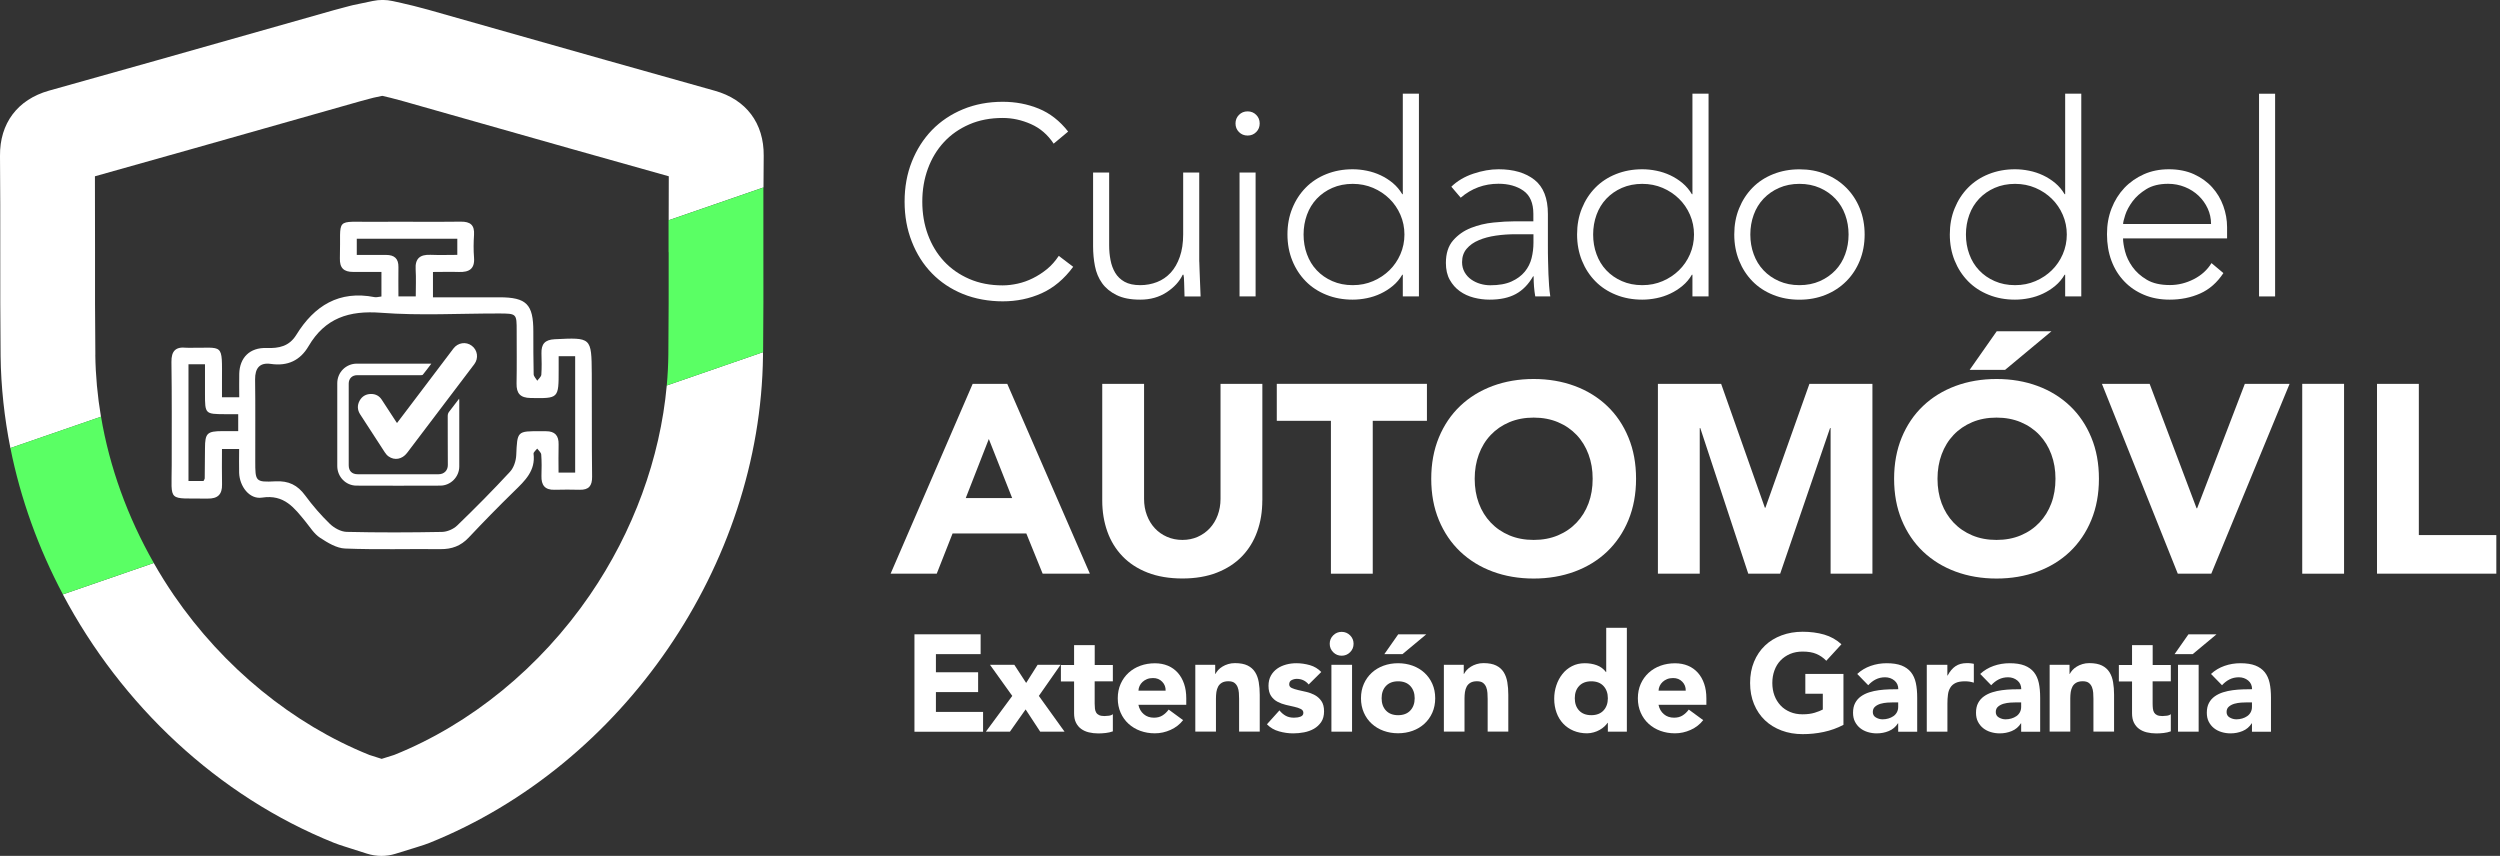 <svg width="444" height="152" viewBox="0 0 444 152" fill="none" xmlns="http://www.w3.org/2000/svg">
<rect x="0" y="0" width="444" height="152" fill="#333333" stroke="none"/>
<g clip-path="url(#clip0_11_199)">
<path d="M190.611 47.365C188.996 49.561 187.12 51.128 184.992 52.085C182.864 53.043 180.562 53.517 178.086 53.517C175.61 53.517 173.153 53.081 171.015 52.211C168.878 51.34 167.04 50.112 165.512 48.545C163.984 46.978 162.794 45.102 161.943 42.925C161.082 40.749 160.656 38.38 160.656 35.807C160.656 33.234 161.082 30.874 161.943 28.707C162.803 26.55 163.993 24.684 165.512 23.107C167.04 21.54 168.868 20.302 171.015 19.412C173.163 18.522 175.513 18.077 178.086 18.077C180.368 18.077 182.506 18.484 184.489 19.296C186.472 20.109 188.213 21.463 189.702 23.368L187.129 25.515C186.085 23.929 184.74 22.768 183.106 22.043C181.471 21.318 179.798 20.95 178.076 20.95C175.89 20.95 173.907 21.327 172.147 22.091C170.387 22.855 168.887 23.9 167.649 25.235C166.411 26.57 165.463 28.137 164.796 29.955C164.129 31.773 163.8 33.718 163.8 35.816C163.8 37.915 164.129 39.869 164.796 41.678C165.463 43.486 166.411 45.063 167.649 46.398C168.887 47.733 170.387 48.777 172.147 49.541C173.907 50.306 175.89 50.683 178.076 50.683C178.937 50.683 179.817 50.576 180.746 50.373C181.664 50.17 182.564 49.851 183.434 49.416C184.305 48.99 185.137 48.448 185.94 47.8C186.733 47.152 187.429 46.359 188.038 45.44L190.611 47.394V47.365Z" fill="white"/>
<path d="M212.994 46.456C212.994 46.872 213.013 47.365 213.042 47.955C213.071 48.545 213.1 49.135 213.11 49.744C213.129 50.344 213.149 50.915 213.178 51.437C213.207 51.959 213.226 52.366 213.226 52.656H210.373C210.344 51.834 210.315 51.041 210.305 50.276C210.295 49.512 210.247 49.019 210.189 48.797H210.044C209.473 50.005 208.516 51.041 207.19 51.911C205.856 52.782 204.298 53.217 202.519 53.217C200.739 53.217 199.404 52.946 198.302 52.404C197.209 51.863 196.348 51.157 195.729 50.286C195.11 49.416 194.684 48.41 194.462 47.259C194.239 46.117 194.133 44.937 194.133 43.738V30.642H196.986V43.593C196.986 44.483 197.064 45.343 197.228 46.185C197.383 47.026 197.663 47.781 198.06 48.448C198.456 49.116 199.017 49.648 199.723 50.044C200.439 50.441 201.368 50.644 202.509 50.644C203.554 50.644 204.55 50.46 205.488 50.093C206.426 49.725 207.229 49.174 207.916 48.429C208.603 47.684 209.135 46.746 209.531 45.614C209.928 44.483 210.131 43.157 210.131 41.639V30.642H212.984V46.456H212.994Z" fill="white"/>
<path d="M219.426 21.927C219.426 21.327 219.629 20.815 220.045 20.399C220.461 19.983 220.964 19.78 221.573 19.78C222.182 19.78 222.685 19.983 223.101 20.399C223.517 20.815 223.72 21.318 223.72 21.927C223.72 22.536 223.517 23.039 223.101 23.455C222.685 23.871 222.182 24.074 221.573 24.074C220.964 24.074 220.461 23.871 220.045 23.455C219.629 23.039 219.426 22.536 219.426 21.927ZM220.142 30.642H222.995V52.646H220.142V30.642Z" fill="white"/>
<path d="M249.138 48.787H249.042C248.597 49.551 248.045 50.209 247.378 50.76C246.711 51.321 245.985 51.776 245.211 52.143C244.438 52.511 243.615 52.782 242.755 52.956C241.894 53.13 241.052 53.217 240.23 53.217C238.547 53.217 236.99 52.936 235.558 52.356C234.127 51.785 232.908 50.983 231.893 49.948C230.877 48.913 230.084 47.694 229.513 46.282C228.943 44.87 228.652 43.322 228.652 41.639C228.652 39.956 228.933 38.409 229.513 36.996C230.084 35.584 230.877 34.365 231.893 33.331C232.908 32.296 234.127 31.493 235.558 30.922C236.99 30.352 238.537 30.061 240.23 30.061C241.052 30.061 241.894 30.148 242.755 30.323C243.615 30.497 244.428 30.767 245.211 31.135C245.985 31.503 246.711 31.957 247.378 32.518C248.045 33.079 248.597 33.737 249.042 34.491H249.138V16.636H252.001V52.636H249.138V48.777V48.787ZM249.428 41.649C249.428 40.411 249.187 39.24 248.713 38.147C248.239 37.054 247.581 36.097 246.759 35.294C245.937 34.491 244.969 33.843 243.857 33.369C242.745 32.895 241.536 32.654 240.24 32.654C238.944 32.654 237.696 32.895 236.622 33.369C235.539 33.843 234.62 34.491 233.856 35.294C233.092 36.106 232.512 37.054 232.115 38.147C231.718 39.24 231.515 40.411 231.515 41.649C231.515 42.887 231.709 44.057 232.115 45.15C232.512 46.243 233.092 47.201 233.856 48.004C234.62 48.816 235.539 49.454 236.622 49.928C237.706 50.402 238.905 50.644 240.24 50.644C241.575 50.644 242.745 50.402 243.857 49.928C244.969 49.454 245.937 48.806 246.759 48.004C247.581 47.201 248.239 46.243 248.713 45.15C249.187 44.057 249.428 42.887 249.428 41.649Z" fill="white"/>
<path d="M274.906 43.409C274.906 44.492 274.906 45.46 274.935 46.311C274.955 47.172 274.974 47.965 275.003 48.69C275.032 49.425 275.071 50.102 275.119 50.741C275.167 51.379 275.235 52.008 275.332 52.646H272.662C272.469 51.563 272.372 50.373 272.372 49.077H272.275C271.453 50.509 270.428 51.553 269.2 52.221C267.971 52.888 266.433 53.217 264.557 53.217C263.609 53.217 262.671 53.101 261.742 52.859C260.814 52.617 259.992 52.24 259.266 51.718C258.531 51.195 257.941 50.518 257.477 49.696C257.013 48.874 256.79 47.868 256.79 46.698C256.79 45.015 257.216 43.68 258.076 42.693C258.937 41.707 259.992 40.972 261.239 40.478C262.487 39.985 263.822 39.666 265.244 39.521C266.656 39.376 267.904 39.308 268.987 39.308H272.324V37.973C272.324 36.068 271.734 34.704 270.563 33.872C269.393 33.05 267.913 32.634 266.133 32.634C263.59 32.634 261.355 33.456 259.421 35.11L257.757 33.157C258.802 32.141 260.108 31.367 261.665 30.845C263.222 30.323 264.712 30.061 266.143 30.061C268.813 30.061 270.941 30.69 272.527 31.938C274.113 33.195 274.906 35.217 274.906 38.012V43.39V43.409ZM269.19 41.6C267.981 41.6 266.82 41.678 265.689 41.842C264.557 42.007 263.541 42.268 262.642 42.655C261.733 43.032 261.017 43.545 260.475 44.183C259.934 44.821 259.663 45.614 259.663 46.562C259.663 47.23 259.817 47.82 260.117 48.352C260.417 48.874 260.804 49.3 261.288 49.638C261.771 49.977 262.294 50.228 262.884 50.402C263.474 50.576 264.064 50.663 264.673 50.663C266.201 50.663 267.449 50.441 268.435 49.996C269.422 49.551 270.206 48.971 270.796 48.255C271.386 47.539 271.792 46.727 272.014 45.827C272.237 44.918 272.343 44.009 272.343 43.09V41.61H269.2L269.19 41.6Z" fill="white"/>
<path d="M300.576 48.787H300.479C300.034 49.551 299.483 50.209 298.815 50.76C298.148 51.321 297.423 51.776 296.649 52.143C295.875 52.511 295.053 52.782 294.192 52.956C293.331 53.13 292.49 53.217 291.668 53.217C289.985 53.217 288.427 52.936 286.996 52.356C285.564 51.785 284.346 50.983 283.33 49.948C282.314 48.913 281.521 47.694 280.951 46.282C280.38 44.87 280.09 43.322 280.09 41.639C280.09 39.956 280.37 38.409 280.951 36.996C281.521 35.584 282.314 34.365 283.33 33.331C284.346 32.296 285.564 31.493 286.996 30.922C288.427 30.352 289.975 30.061 291.668 30.061C292.49 30.061 293.331 30.148 294.192 30.323C295.053 30.497 295.865 30.767 296.649 31.135C297.423 31.503 298.148 31.957 298.815 32.518C299.483 33.079 300.034 33.737 300.479 34.491H300.576V16.636H303.439V52.636H300.576V48.777V48.787ZM300.856 41.649C300.856 40.411 300.614 39.24 300.141 38.147C299.667 37.054 299.009 36.097 298.187 35.294C297.365 34.491 296.397 33.843 295.285 33.369C294.173 32.895 292.964 32.654 291.668 32.654C290.371 32.654 289.124 32.895 288.05 33.369C286.967 33.843 286.048 34.491 285.284 35.294C284.52 36.106 283.939 37.054 283.543 38.147C283.146 39.24 282.943 40.411 282.943 41.649C282.943 42.887 283.137 44.057 283.543 45.15C283.939 46.243 284.52 47.201 285.284 48.004C286.048 48.816 286.967 49.454 288.05 49.928C289.133 50.402 290.333 50.644 291.668 50.644C293.002 50.644 294.173 50.402 295.285 49.928C296.397 49.454 297.365 48.806 298.187 48.004C299.009 47.201 299.667 46.243 300.141 45.15C300.614 44.057 300.856 42.887 300.856 41.649Z" fill="white"/>
<path d="M308.005 41.649C308.005 39.966 308.285 38.418 308.866 37.006C309.436 35.594 310.23 34.375 311.245 33.34C312.261 32.305 313.479 31.502 314.911 30.932C316.342 30.361 317.89 30.071 319.583 30.071C321.275 30.071 322.813 30.351 324.225 30.932C325.637 31.502 326.856 32.305 327.891 33.34C328.926 34.375 329.729 35.594 330.299 37.006C330.87 38.418 331.16 39.966 331.16 41.649C331.16 43.332 330.87 44.879 330.299 46.291C329.729 47.703 328.926 48.922 327.891 49.957C326.856 50.992 325.637 51.795 324.225 52.365C322.813 52.936 321.266 53.226 319.583 53.226C317.9 53.226 316.342 52.946 314.911 52.365C313.479 51.795 312.261 50.992 311.245 49.957C310.23 48.922 309.436 47.703 308.866 46.291C308.295 44.879 308.005 43.332 308.005 41.649ZM310.858 41.649C310.858 42.887 311.052 44.057 311.458 45.15C311.854 46.243 312.435 47.2 313.199 48.003C313.963 48.816 314.882 49.454 315.965 49.928C317.048 50.402 318.248 50.644 319.583 50.644C320.917 50.644 322.126 50.402 323.2 49.928C324.283 49.454 325.202 48.806 325.966 48.003C326.73 47.2 327.311 46.243 327.707 45.15C328.104 44.057 328.307 42.887 328.307 41.649C328.307 40.411 328.104 39.24 327.707 38.147C327.311 37.054 326.73 36.097 325.966 35.294C325.202 34.491 324.283 33.843 323.2 33.369C322.117 32.895 320.917 32.653 319.583 32.653C318.248 32.653 317.039 32.895 315.965 33.369C314.882 33.843 313.963 34.491 313.199 35.294C312.435 36.106 311.854 37.054 311.458 38.147C311.061 39.24 310.858 40.411 310.858 41.649Z" fill="white"/>
<path d="M366.773 48.787H366.676C366.231 49.551 365.68 50.209 365.013 50.76C364.345 51.321 363.62 51.776 362.846 52.143C362.072 52.511 361.25 52.782 360.389 52.956C359.528 53.13 358.687 53.217 357.865 53.217C356.182 53.217 354.625 52.936 353.193 52.356C351.762 51.785 350.543 50.983 349.527 49.948C348.512 48.913 347.719 47.694 347.148 46.282C346.577 44.87 346.287 43.322 346.287 41.639C346.287 39.956 346.568 38.409 347.148 36.996C347.719 35.584 348.512 34.365 349.527 33.331C350.543 32.296 351.762 31.493 353.193 30.922C354.625 30.352 356.172 30.061 357.865 30.061C358.687 30.061 359.528 30.148 360.389 30.323C361.25 30.497 362.063 30.767 362.846 31.135C363.62 31.503 364.345 31.957 365.013 32.518C365.68 33.079 366.231 33.737 366.676 34.491H366.773V16.636H369.636V52.636H366.773V48.777V48.787ZM367.063 41.649C367.063 40.411 366.821 39.24 366.347 38.147C365.874 37.054 365.216 36.097 364.394 35.294C363.571 34.491 362.604 33.843 361.492 33.369C360.38 32.895 359.171 32.654 357.875 32.654C356.578 32.654 355.331 32.895 354.257 33.369C353.174 33.843 352.255 34.491 351.491 35.294C350.727 36.106 350.146 37.054 349.75 38.147C349.353 39.24 349.15 40.411 349.15 41.649C349.15 42.887 349.344 44.057 349.75 45.15C350.146 46.243 350.727 47.201 351.491 48.004C352.255 48.816 353.174 49.454 354.257 49.928C355.34 50.402 356.54 50.644 357.875 50.644C359.209 50.644 360.38 50.402 361.492 49.928C362.604 49.454 363.571 48.806 364.394 48.004C365.216 47.201 365.874 46.243 366.347 45.15C366.821 44.057 367.063 42.887 367.063 41.649Z" fill="white"/>
<path d="M394.871 48.507C393.759 50.189 392.385 51.398 390.75 52.124C389.116 52.849 387.317 53.217 385.344 53.217C383.661 53.217 382.132 52.936 380.769 52.356C379.405 51.785 378.225 50.983 377.248 49.948C376.261 48.913 375.507 47.694 374.985 46.282C374.462 44.87 374.201 43.303 374.201 41.591C374.201 39.879 374.472 38.418 375.014 37.016C375.555 35.623 376.319 34.404 377.296 33.369C378.283 32.334 379.444 31.532 380.769 30.942C382.103 30.352 383.574 30.061 385.199 30.061C386.824 30.061 388.361 30.352 389.648 30.942C390.934 31.532 392.018 32.305 392.888 33.273C393.759 34.24 394.416 35.343 394.861 36.581C395.306 37.819 395.529 39.076 395.529 40.343V42.345H377.054C377.054 42.945 377.171 43.719 377.412 44.657C377.654 45.595 378.089 46.504 378.718 47.394C379.356 48.284 380.198 49.048 381.262 49.677C382.326 50.315 383.699 50.625 385.382 50.625C386.843 50.625 388.255 50.276 389.619 49.58C390.983 48.884 392.027 47.926 392.762 46.727L394.861 48.487L394.871 48.507ZM392.685 39.792C392.685 38.805 392.482 37.886 392.085 37.025C391.689 36.165 391.147 35.41 390.47 34.762C389.783 34.114 388.98 33.592 388.042 33.215C387.104 32.837 386.117 32.644 385.063 32.644C383.506 32.644 382.21 32.963 381.185 33.592C380.15 34.23 379.337 34.956 378.728 35.778C378.128 36.6 377.693 37.403 377.441 38.186C377.19 38.97 377.064 39.492 377.064 39.782H392.685V39.792Z" fill="white"/>
<path d="M401.206 16.646H404.059V52.646H401.206V16.646Z" fill="white"/>
<path d="M172.747 68.17H178.889L193.562 101.888H185.176L182.274 94.74H169.178L166.363 101.888H158.171L172.747 68.17ZM175.61 77.978L171.519 88.453H179.759L175.62 77.978H175.61Z" fill="white"/>
<path d="M224.185 88.888C224.185 90.89 223.885 92.728 223.275 94.411C222.676 96.094 221.776 97.555 220.587 98.793C219.397 100.031 217.907 100.998 216.137 101.694C214.358 102.391 212.307 102.739 209.995 102.739C207.684 102.739 205.585 102.391 203.805 101.694C202.025 100.998 200.546 100.031 199.356 98.793C198.166 97.555 197.267 96.094 196.667 94.411C196.067 92.728 195.758 90.89 195.758 88.888V68.17H203.186V88.598C203.186 89.642 203.351 90.61 203.689 91.5C204.018 92.389 204.492 93.163 205.092 93.811C205.691 94.459 206.417 94.972 207.258 95.34C208.1 95.707 209.009 95.891 209.995 95.891C210.982 95.891 211.882 95.707 212.713 95.34C213.535 94.972 214.251 94.469 214.861 93.811C215.46 93.163 215.934 92.389 216.263 91.5C216.592 90.61 216.766 89.642 216.766 88.598V68.17H224.194V88.888H224.185Z" fill="white"/>
<path d="M236.381 74.737H226.757V68.17H253.423V74.737H243.799V101.888H236.371V74.737H236.381Z" fill="white"/>
<path d="M254.188 85.029C254.188 82.33 254.642 79.883 255.542 77.697C256.451 75.502 257.708 73.645 259.333 72.097C260.948 70.559 262.873 69.379 265.098 68.547C267.322 67.725 269.75 67.309 272.381 67.309C275.012 67.309 277.449 67.725 279.664 68.547C281.889 69.37 283.804 70.559 285.429 72.097C287.044 73.635 288.311 75.502 289.211 77.697C290.12 79.883 290.565 82.33 290.565 85.029C290.565 87.728 290.11 90.175 289.211 92.361C288.311 94.546 287.044 96.413 285.429 97.961C283.814 99.499 281.889 100.688 279.664 101.511C277.44 102.333 275.012 102.749 272.381 102.749C269.75 102.749 267.313 102.333 265.098 101.511C262.873 100.688 260.958 99.499 259.333 97.961C257.718 96.423 256.451 94.556 255.542 92.361C254.632 90.165 254.188 87.728 254.188 85.029ZM261.906 85.029C261.906 86.615 262.148 88.066 262.641 89.391C263.134 90.707 263.84 91.848 264.759 92.815C265.678 93.782 266.781 94.537 268.067 95.079C269.354 95.62 270.785 95.891 272.381 95.891C273.977 95.891 275.409 95.62 276.695 95.079C277.981 94.537 279.084 93.782 280.003 92.815C280.922 91.848 281.628 90.707 282.121 89.391C282.614 88.076 282.856 86.625 282.856 85.029C282.856 83.433 282.614 82.031 282.121 80.696C281.628 79.361 280.922 78.21 280.003 77.243C279.084 76.275 277.981 75.521 276.695 74.98C275.409 74.438 273.967 74.167 272.381 74.167C270.795 74.167 269.354 74.438 268.067 74.98C266.781 75.521 265.678 76.275 264.759 77.243C263.84 78.21 263.134 79.361 262.641 80.696C262.148 82.031 261.906 83.472 261.906 85.029Z" fill="white"/>
<path d="M294.435 68.17H305.674L313.441 90.174H313.537L321.353 68.17H332.543V101.888H325.115V76.024H325.018L316.159 101.888H310.491L301.969 76.024H301.873V101.888H294.444V68.17H294.435Z" fill="white"/>
<path d="M336.393 85.029C336.393 82.33 336.847 79.883 337.747 77.697C338.656 75.502 339.913 73.645 341.538 72.097C343.153 70.559 345.078 69.379 347.303 68.547C349.528 67.725 351.955 67.309 354.586 67.309C357.217 67.309 359.654 67.725 361.869 68.547C364.094 69.37 366.009 70.559 367.634 72.097C369.249 73.635 370.516 75.502 371.416 77.697C372.325 79.883 372.77 82.33 372.77 85.029C372.77 87.728 372.315 90.175 371.416 92.361C370.516 94.546 369.249 96.413 367.634 97.961C366.019 99.499 364.094 100.688 361.869 101.511C359.645 102.333 357.217 102.749 354.586 102.749C351.955 102.749 349.518 102.333 347.303 101.511C345.078 100.688 343.163 99.499 341.538 97.961C339.923 96.423 338.656 94.556 337.747 92.361C336.837 90.165 336.393 87.728 336.393 85.029ZM344.101 85.029C344.101 86.615 344.343 88.066 344.836 89.391C345.33 90.707 346.036 91.848 346.955 92.815C347.874 93.782 348.976 94.537 350.263 95.079C351.549 95.62 352.981 95.891 354.576 95.891C356.172 95.891 357.604 95.62 358.89 95.079C360.177 94.537 361.279 93.782 362.198 92.815C363.117 91.848 363.823 90.707 364.316 89.391C364.81 88.076 365.052 86.625 365.052 85.029C365.052 83.433 364.81 82.031 364.316 80.696C363.823 79.361 363.117 78.21 362.198 77.243C361.279 76.276 360.177 75.521 358.89 74.98C357.604 74.438 356.163 74.167 354.576 74.167C352.99 74.167 351.549 74.438 350.263 74.98C348.976 75.521 347.874 76.276 346.955 77.243C346.036 78.21 345.33 79.361 344.836 80.696C344.343 82.031 344.101 83.472 344.101 85.029ZM354.625 58.836H364.336L356.095 65.694H349.808L354.615 58.836H354.625Z" fill="white"/>
<path d="M373.302 68.17H381.775L390.112 90.271H390.209L398.682 68.17H406.632L392.724 101.888H386.775L373.302 68.17Z" fill="white"/>
<path d="M408.877 68.17H416.305V101.888H408.877V68.17Z" fill="white"/>
<path d="M422.156 68.17H429.585V95.03H443.348V101.888H422.156V68.17Z" fill="white"/>
<path d="M118.417 68.461C117.247 81.373 112.488 94.411 104.76 105.68C95.948 118.534 83.597 128.622 70.027 134.068C69.891 134.116 69.746 134.155 69.572 134.213L68.769 134.464C68.711 134.484 68.644 134.503 68.585 134.522L67.783 134.774L66.119 134.242C66.119 134.242 66.071 134.222 66.051 134.222C65.887 134.174 65.742 134.126 65.626 134.087C52.026 128.632 39.675 118.544 30.864 105.689C29.596 103.832 28.407 101.927 27.304 99.983L11.161 105.563C21.578 125.208 38.63 141.38 59.349 149.698C59.996 149.959 60.596 150.143 61.041 150.288L65.191 151.613C66.022 151.874 66.883 152.01 67.744 152.01C68.605 152.01 69.417 151.884 70.23 151.633L73.325 150.675C73.431 150.646 73.538 150.617 73.644 150.578L74.524 150.298C74.969 150.162 75.588 149.969 76.246 149.708C110.708 135.876 135.073 100.311 135.508 63.209C135.508 62.986 135.508 62.764 135.508 62.541L118.398 68.461H118.417Z" fill="white"/>
<path d="M16.936 63.005C16.868 56.95 16.868 50.76 16.878 44.773C16.878 40.362 16.878 35.836 16.859 31.309C28.436 28.069 40.12 24.752 51.466 21.531L63.914 18C64.456 17.845 65.007 17.7 65.597 17.546L66.381 17.343L67.89 17.023L69.408 17.381L70.027 17.546C70.627 17.7 71.178 17.845 71.72 18L84.158 21.531C95.494 24.752 107.188 28.069 118.776 31.309C118.756 33.921 118.756 36.532 118.756 39.115L135.596 33.292C135.596 31.416 135.615 29.539 135.634 27.672C135.692 21.889 132.53 17.671 126.939 16.114C114.21 12.555 101.269 8.879 88.753 5.33L76.305 1.799C75.666 1.615 75.018 1.451 74.312 1.267L73.606 1.083C73.528 1.064 73.461 1.045 73.383 1.025L71.536 0.59C71.536 0.59 71.468 0.571 71.43 0.561L69.766 0.194C68.596 -0.068 67.377 -0.077 66.207 0.174L62.696 0.909C62.55 0.938 62.405 0.977 62.26 1.016L61.312 1.267C60.616 1.451 59.968 1.625 59.32 1.799L46.862 5.33C34.356 8.879 21.414 12.555 8.686 16.104C3.114 17.681 -0.058 21.898 -0 27.682C0.058 33.36 0.048 39.154 0.048 44.763C0.048 50.799 0.038 57.047 0.106 63.209C0.174 68.722 0.774 74.196 1.847 79.574L17.932 74.012C17.313 70.347 16.975 66.671 16.926 63.015L16.936 63.005Z" fill="white"/>
<path d="M17.932 74.003L1.847 79.564C3.655 88.618 6.838 97.39 11.171 105.563L27.314 99.983C22.652 91.809 19.45 82.95 17.941 74.003H17.932Z" fill="#5AFF64"/>
<path d="M118.756 44.792C118.756 50.77 118.766 56.95 118.698 63.005C118.679 64.814 118.582 66.632 118.418 68.46L135.528 62.541C135.596 56.602 135.586 50.596 135.577 44.783C135.577 41.01 135.577 37.151 135.577 33.302L118.737 39.124C118.737 41.03 118.737 42.926 118.737 44.802L118.756 44.792Z" fill="#5AFF64"/>
<path d="M42.5 79.748H39.424C39.424 81.905 39.385 83.975 39.434 86.035C39.472 87.824 38.669 88.579 36.87 88.55C29.626 88.453 30.487 89.343 30.496 82.582C30.496 76.489 30.535 70.385 30.448 64.292C30.419 62.309 31.212 61.554 33.098 61.758C33.243 61.777 33.398 61.758 33.543 61.767C39.849 61.845 39.424 60.694 39.424 67.793C39.424 68.673 39.424 69.553 39.424 70.55H42.49C42.49 69.157 42.461 67.774 42.49 66.381C42.567 63.508 44.367 61.7 47.336 61.806C49.56 61.883 51.369 61.506 52.627 59.465C55.828 54.281 60.229 51.534 66.535 52.772C66.874 52.84 67.251 52.704 67.744 52.656V48.294C66.061 48.294 64.388 48.294 62.715 48.294C61.071 48.294 60.306 47.607 60.364 45.856C60.587 38.409 59.204 39.463 66.651 39.395C71.71 39.347 76.769 39.434 81.827 39.366C83.539 39.347 84.303 39.966 84.187 41.717C84.1 43.051 84.081 44.396 84.187 45.731C84.352 47.762 83.317 48.361 81.508 48.303C80.028 48.255 78.548 48.303 76.894 48.303V52.801C80.86 52.801 84.777 52.801 88.695 52.801C93.511 52.801 94.73 54.039 94.72 58.885C94.72 61.409 94.72 63.944 94.778 66.468C94.788 66.855 95.194 67.232 95.417 67.619C95.668 67.261 96.113 66.913 96.142 66.536C96.229 65.278 96.2 64.011 96.162 62.744C96.123 61.119 96.752 60.336 98.502 60.249C105.031 59.93 105.05 59.881 105.099 66.381C105.137 72.475 105.079 78.578 105.157 84.671C105.176 86.296 104.567 87.012 102.971 86.983C101.481 86.954 99.992 86.935 98.512 86.983C96.761 87.041 96.113 86.151 96.162 84.516C96.2 83.249 96.22 81.982 96.123 80.725C96.094 80.357 95.659 80.019 95.407 79.671C95.175 79.98 94.72 80.319 94.759 80.59C95.136 83.598 93.24 85.368 91.345 87.215C88.579 89.914 85.87 92.68 83.22 95.495C81.837 96.955 80.241 97.545 78.249 97.526C72.6 97.468 66.942 97.642 61.293 97.419C59.774 97.361 58.178 96.384 56.824 95.495C55.809 94.827 55.093 93.676 54.3 92.69C52.288 90.223 50.499 87.757 46.533 88.376C44.289 88.724 42.548 86.374 42.471 83.965C42.432 82.64 42.471 81.305 42.471 79.729L42.5 79.748ZM99.218 63.257C99.218 64.118 99.218 64.921 99.218 65.723C99.218 70.811 99.218 70.763 94.237 70.685C92.418 70.656 91.703 69.892 91.741 68.112C91.799 64.988 91.761 61.864 91.761 58.749C91.761 55.703 91.761 55.683 88.617 55.674C81.634 55.664 74.612 56.08 67.667 55.548C61.989 55.113 57.734 56.486 54.803 61.477C53.313 64.021 51.089 65.066 48.09 64.63C46.127 64.35 45.285 65.385 45.305 67.387C45.372 72.223 45.324 77.049 45.334 81.886C45.334 85.503 45.353 85.668 48.922 85.484C51.273 85.368 52.849 86.151 54.203 87.999C55.519 89.788 56.989 91.49 58.585 93.038C59.349 93.773 60.538 94.431 61.554 94.46C67.203 94.595 72.851 94.576 78.5 94.469C79.419 94.45 80.531 93.976 81.198 93.328C84.41 90.233 87.544 87.06 90.571 83.791C91.238 83.075 91.635 81.866 91.683 80.86C91.877 76.556 91.809 76.556 96.075 76.585C96.374 76.585 96.665 76.585 96.964 76.585C98.551 76.576 99.247 77.359 99.208 78.936C99.16 80.619 99.199 82.302 99.199 83.936H102.149V63.257H99.199H99.218ZM33.475 64.688V85.426H36.145C36.251 85.203 36.358 85.078 36.358 84.942C36.387 83.162 36.397 81.383 36.406 79.603C36.416 76.933 36.783 76.576 39.511 76.566C40.449 76.566 41.387 76.566 42.306 76.566V73.558C41.397 73.558 40.672 73.558 39.946 73.558C36.425 73.538 36.406 73.519 36.406 69.902C36.406 68.161 36.406 66.41 36.406 64.688H33.466H33.475ZM70.762 52.646H73.838C73.838 50.954 73.915 49.406 73.819 47.859C73.693 45.885 74.612 45.179 76.469 45.257C78.065 45.324 79.67 45.266 81.218 45.266V42.403H63.363V45.276C65.191 45.276 66.893 45.276 68.586 45.276C70.046 45.276 70.791 45.934 70.762 47.443C70.733 49.135 70.762 50.828 70.762 52.656V52.646Z" fill="white"/>
<path d="M70.511 75.125C71.111 74.332 71.691 73.567 72.281 72.794C75.028 69.157 77.785 65.53 80.532 61.893C81.325 60.848 82.757 60.626 83.782 61.4C84.826 62.173 85.029 63.634 84.236 64.679C81.528 68.257 78.81 71.846 76.092 75.425C74.825 77.098 73.558 78.781 72.281 80.454C71.43 81.567 70.076 81.828 69.002 81.054C68.741 80.87 68.519 80.609 68.345 80.338C66.875 78.094 65.414 75.841 63.963 73.587C63.46 72.803 63.422 71.981 63.867 71.159C64.311 70.356 65.037 69.96 65.946 69.969C66.72 69.979 67.358 70.318 67.784 70.966C68.635 72.242 69.457 73.538 70.299 74.825C70.357 74.912 70.415 74.989 70.492 75.105L70.511 75.125Z" fill="white"/>
<path d="M76.595 64.601C76.073 65.288 75.599 65.926 75.096 66.545C75.028 66.623 74.854 66.632 74.718 66.632C71.701 66.632 68.673 66.632 65.655 66.632C64.92 66.632 64.185 66.632 63.44 66.632C62.531 66.632 61.932 67.232 61.932 68.132C61.932 70.859 61.932 73.587 61.932 76.314C61.932 78.423 61.932 80.522 61.932 82.63C61.932 83.656 62.512 84.226 63.537 84.226C68.315 84.226 73.103 84.217 77.881 84.226C78.906 84.226 79.545 83.52 79.535 82.582C79.506 79.69 79.535 76.788 79.516 73.896C79.516 73.587 79.584 73.335 79.787 73.094C80.367 72.358 80.928 71.614 81.537 70.811C81.547 70.956 81.566 71.043 81.566 71.13C81.566 75.038 81.566 78.945 81.566 82.853C81.566 84.691 80.038 86.248 78.191 86.248C73.229 86.267 68.267 86.267 63.315 86.248C61.419 86.248 59.9 84.681 59.9 82.775C59.9 77.872 59.9 72.958 59.9 68.054C59.9 66.12 61.448 64.582 63.382 64.582C67.677 64.582 71.971 64.582 76.276 64.582C76.363 64.582 76.459 64.582 76.614 64.582L76.595 64.601Z" fill="white"/>
<path d="M162.407 112.653H174.159V116.174H166.218V119.395H173.714V122.915H166.218V126.436H174.594V129.957H162.407V112.663V112.653Z" fill="white"/>
<path d="M179.779 123.592L175.823 118.07H180.146L182.245 121.29L184.277 118.07H188.358L184.499 123.592L189.064 129.947H184.741L182.149 125.991L179.363 129.947H175.088L179.779 123.592Z" fill="white"/>
<path d="M197.634 121.01H194.413V124.966C194.413 125.295 194.432 125.585 194.461 125.856C194.49 126.127 194.568 126.359 194.684 126.552C194.8 126.746 194.974 126.9 195.206 127.007C195.438 127.113 195.757 127.171 196.144 127.171C196.338 127.171 196.599 127.152 196.918 127.113C197.237 127.074 197.479 126.978 197.643 126.833V129.889C197.237 130.034 196.812 130.131 196.376 130.179C195.931 130.228 195.506 130.257 195.08 130.257C194.461 130.257 193.891 130.189 193.368 130.063C192.846 129.937 192.391 129.725 192.004 129.444C191.618 129.164 191.308 128.786 191.086 128.332C190.863 127.877 190.757 127.326 190.757 126.668V121.029H188.416V118.099H190.757V114.578H194.422V118.099H197.643V121.029L197.634 121.01Z" fill="white"/>
<path d="M210.12 127.897C209.53 128.651 208.795 129.222 207.896 129.628C206.996 130.034 206.068 130.237 205.11 130.237C204.153 130.237 203.34 130.092 202.528 129.802C201.725 129.512 201.019 129.086 200.429 128.545C199.829 128.003 199.365 127.345 199.026 126.581C198.688 125.817 198.514 124.956 198.514 124.018C198.514 123.08 198.688 122.219 199.026 121.455C199.365 120.691 199.839 120.033 200.429 119.491C201.019 118.95 201.725 118.524 202.528 118.234C203.33 117.944 204.191 117.799 205.11 117.799C205.961 117.799 206.725 117.944 207.422 118.234C208.118 118.524 208.699 118.95 209.182 119.491C209.666 120.033 210.033 120.691 210.295 121.455C210.556 122.219 210.681 123.08 210.681 124.018V125.169H202.179C202.325 125.866 202.644 126.427 203.137 126.842C203.621 127.258 204.23 127.461 204.946 127.461C205.545 127.461 206.058 127.326 206.474 127.055C206.89 126.784 207.248 126.446 207.557 126.02L210.12 127.897ZM207.016 122.664C207.035 122.045 206.832 121.513 206.406 121.078C205.981 120.633 205.439 120.42 204.772 120.42C204.365 120.42 204.008 120.488 203.698 120.613C203.389 120.739 203.127 120.913 202.905 121.116C202.682 121.32 202.518 121.561 202.392 121.822C202.267 122.093 202.199 122.374 202.189 122.664H207.025H207.016Z" fill="white"/>
<path d="M212.297 118.07H215.818V119.685H215.866C215.982 119.453 216.146 119.23 216.349 118.998C216.562 118.766 216.814 118.563 217.104 118.389C217.394 118.205 217.733 118.06 218.11 117.944C218.487 117.828 218.893 117.77 219.329 117.77C220.257 117.77 221.002 117.915 221.573 118.195C222.143 118.476 222.588 118.872 222.907 119.375C223.226 119.878 223.439 120.478 223.555 121.155C223.671 121.842 223.729 122.577 223.729 123.38V129.928H220.064V124.115C220.064 123.776 220.054 123.418 220.025 123.051C219.996 122.683 219.928 122.345 219.802 122.035C219.677 121.726 219.493 121.474 219.241 121.281C218.99 121.087 218.622 120.991 218.158 120.991C217.694 120.991 217.307 121.078 217.007 121.252C216.717 121.426 216.495 121.648 216.34 121.939C216.185 122.229 216.088 122.548 216.03 122.906C215.982 123.264 215.953 123.641 215.953 124.028V129.938H212.287V118.06L212.297 118.07Z" fill="white"/>
<path d="M232.425 121.571C231.883 120.904 231.177 120.565 230.297 120.565C229.987 120.565 229.687 120.643 229.397 120.788C229.107 120.933 228.962 121.184 228.962 121.542C228.962 121.832 229.117 122.055 229.416 122.19C229.716 122.325 230.103 122.451 230.567 122.558C231.032 122.664 231.525 122.78 232.057 122.896C232.589 123.022 233.082 123.215 233.546 123.467C234.011 123.728 234.398 124.086 234.697 124.531C234.997 124.976 235.152 125.575 235.152 126.33C235.152 127.084 234.988 127.723 234.649 128.226C234.311 128.719 233.885 129.125 233.363 129.425C232.84 129.725 232.25 129.938 231.602 130.063C230.954 130.189 230.306 130.247 229.668 130.247C228.836 130.247 227.995 130.131 227.153 129.889C226.302 129.657 225.586 129.232 225.006 128.632L227.23 126.165C227.569 126.591 227.956 126.91 228.362 127.133C228.768 127.355 229.262 127.461 229.813 127.461C230.239 127.461 230.616 127.403 230.964 127.278C231.303 127.152 231.477 126.929 231.477 126.61C231.477 126.291 231.322 126.069 231.022 125.914C230.722 125.759 230.335 125.633 229.871 125.527C229.407 125.421 228.913 125.305 228.381 125.188C227.85 125.063 227.356 124.879 226.892 124.637C226.428 124.395 226.041 124.047 225.741 123.602C225.441 123.157 225.286 122.558 225.286 121.803C225.286 121.107 225.431 120.497 225.712 119.994C225.992 119.492 226.37 119.076 226.834 118.747C227.298 118.418 227.83 118.186 228.43 118.021C229.03 117.857 229.639 117.789 230.258 117.789C231.041 117.789 231.825 117.905 232.628 118.128C233.43 118.36 234.098 118.766 234.659 119.346L232.415 121.571H232.425Z" fill="white"/>
<path d="M236.158 114.336C236.158 113.746 236.361 113.253 236.777 112.837C237.193 112.421 237.696 112.218 238.276 112.218C238.857 112.218 239.36 112.421 239.776 112.837C240.192 113.253 240.395 113.756 240.395 114.336C240.395 114.916 240.192 115.419 239.776 115.835C239.36 116.251 238.857 116.454 238.276 116.454C237.696 116.454 237.193 116.251 236.777 115.835C236.361 115.419 236.158 114.916 236.158 114.336ZM236.458 118.07H240.124V129.947H236.458V118.07Z" fill="white"/>
<path d="M241.71 124.008C241.71 123.061 241.884 122.209 242.223 121.445C242.561 120.681 243.035 120.023 243.625 119.482C244.215 118.94 244.921 118.515 245.724 118.224C246.527 117.934 247.388 117.789 248.297 117.789C249.206 117.789 250.067 117.934 250.879 118.224C251.682 118.515 252.388 118.94 252.978 119.482C253.568 120.023 254.042 120.681 254.381 121.445C254.719 122.209 254.893 123.07 254.893 124.008C254.893 124.947 254.719 125.808 254.381 126.572C254.042 127.336 253.568 127.993 252.978 128.535C252.388 129.077 251.682 129.502 250.879 129.792C250.077 130.083 249.216 130.228 248.297 130.228C247.378 130.228 246.527 130.083 245.724 129.792C244.921 129.502 244.215 129.077 243.625 128.535C243.025 127.993 242.561 127.336 242.223 126.572C241.884 125.808 241.71 124.947 241.71 124.008ZM245.376 124.008C245.376 124.908 245.627 125.633 246.14 126.185C246.653 126.736 247.378 127.017 248.306 127.017C249.235 127.017 249.96 126.736 250.473 126.185C250.986 125.633 251.247 124.908 251.247 124.008C251.247 123.109 250.986 122.393 250.473 121.832C249.96 121.281 249.235 121 248.306 121C247.378 121 246.662 121.281 246.14 121.832C245.627 122.384 245.376 123.109 245.376 124.008ZM248.326 112.653H253.307L249.08 116.174H245.859L248.326 112.653Z" fill="white"/>
<path d="M256.441 118.07H259.962V119.685H260.01C260.126 119.453 260.291 119.23 260.494 118.998C260.707 118.766 260.958 118.563 261.248 118.389C261.539 118.205 261.877 118.06 262.254 117.944C262.632 117.828 263.038 117.77 263.473 117.77C264.402 117.77 265.146 117.915 265.717 118.195C266.288 118.476 266.733 118.872 267.052 119.375C267.371 119.878 267.584 120.478 267.7 121.155C267.816 121.842 267.874 122.577 267.874 123.38V129.928H264.208V124.115C264.208 123.776 264.198 123.418 264.169 123.051C264.14 122.683 264.073 122.345 263.947 122.035C263.821 121.726 263.637 121.474 263.386 121.281C263.135 121.087 262.767 120.991 262.303 120.991C261.838 120.991 261.452 121.078 261.152 121.252C260.862 121.426 260.639 121.648 260.484 121.939C260.33 122.229 260.233 122.548 260.175 122.906C260.126 123.264 260.097 123.641 260.097 124.028V129.938H256.432V118.06L256.441 118.07Z" fill="white"/>
<path d="M288.93 129.947H285.555V128.38H285.506C285.361 128.593 285.168 128.806 284.936 129.028C284.703 129.251 284.423 129.444 284.104 129.628C283.785 129.812 283.436 129.957 283.049 130.063C282.663 130.17 282.276 130.237 281.869 130.237C280.989 130.237 280.196 130.083 279.471 129.783C278.745 129.483 278.136 129.057 277.623 128.516C277.111 127.974 276.714 127.326 276.443 126.572C276.172 125.817 276.027 125.005 276.027 124.105C276.027 123.273 276.153 122.48 276.405 121.726C276.656 120.971 277.014 120.294 277.478 119.714C277.942 119.124 278.503 118.66 279.181 118.311C279.848 117.963 280.602 117.789 281.453 117.789C282.218 117.789 282.933 117.905 283.591 118.147C284.249 118.389 284.79 118.785 285.216 119.356H285.264V111.492H288.93V129.957V129.947ZM285.555 124.008C285.555 123.109 285.293 122.393 284.781 121.832C284.268 121.281 283.543 121 282.614 121C281.686 121 280.97 121.281 280.448 121.832C279.935 122.383 279.683 123.109 279.683 124.008C279.683 124.908 279.935 125.633 280.448 126.185C280.96 126.736 281.686 127.016 282.614 127.016C283.543 127.016 284.268 126.736 284.781 126.185C285.293 125.633 285.555 124.908 285.555 124.008Z" fill="white"/>
<path d="M302.491 127.897C301.901 128.651 301.165 129.222 300.266 129.628C299.366 130.034 298.438 130.237 297.48 130.237C296.523 130.237 295.71 130.092 294.898 129.802C294.095 129.512 293.389 129.086 292.799 128.545C292.199 128.003 291.735 127.345 291.396 126.581C291.058 125.817 290.884 124.956 290.884 124.018C290.884 123.08 291.058 122.219 291.396 121.455C291.735 120.691 292.209 120.033 292.799 119.491C293.389 118.95 294.095 118.524 294.898 118.234C295.701 117.944 296.561 117.799 297.48 117.799C298.331 117.799 299.096 117.944 299.792 118.234C300.488 118.524 301.069 118.95 301.552 119.491C302.036 120.033 302.404 120.691 302.665 121.455C302.926 122.219 303.052 123.08 303.052 124.018V125.169H294.55C294.695 125.866 295.014 126.427 295.507 126.842C295.991 127.258 296.6 127.461 297.316 127.461C297.916 127.461 298.428 127.326 298.844 127.055C299.26 126.784 299.618 126.446 299.927 126.02L302.491 127.897ZM299.386 122.664C299.405 122.045 299.202 121.513 298.776 121.078C298.351 120.633 297.809 120.42 297.142 120.42C296.736 120.42 296.378 120.488 296.068 120.613C295.759 120.739 295.497 120.913 295.275 121.116C295.053 121.32 294.888 121.561 294.762 121.822C294.637 122.093 294.569 122.374 294.559 122.664H299.395H299.386Z" fill="white"/>
<path d="M327.406 128.729C326.284 129.319 325.114 129.734 323.886 129.996C322.667 130.257 321.419 130.383 320.152 130.383C318.798 130.383 317.55 130.17 316.419 129.744C315.287 129.319 314.291 128.719 313.459 127.926C312.627 127.133 311.979 126.175 311.515 125.053C311.05 123.931 310.818 122.674 310.818 121.291C310.818 119.907 311.05 118.65 311.515 117.528C311.979 116.406 312.627 115.448 313.459 114.655C314.291 113.862 315.277 113.263 316.419 112.837C317.56 112.411 318.808 112.199 320.152 112.199C321.497 112.199 322.812 112.363 323.973 112.702C325.133 113.04 326.159 113.611 327.039 114.423L324.35 117.354C323.828 116.812 323.238 116.406 322.59 116.135C321.941 115.855 321.119 115.719 320.142 115.719C319.33 115.719 318.595 115.855 317.927 116.135C317.27 116.416 316.699 116.803 316.225 117.296C315.751 117.789 315.393 118.379 315.142 119.066C314.89 119.753 314.765 120.488 314.765 121.291C314.765 122.093 314.89 122.848 315.142 123.525C315.393 124.202 315.761 124.782 316.225 125.285C316.689 125.788 317.26 126.165 317.927 126.446C318.585 126.726 319.32 126.862 320.142 126.862C320.965 126.862 321.69 126.765 322.29 126.581C322.889 126.398 323.373 126.204 323.731 126.011V123.206H320.626V119.685H327.397V128.729H327.406Z" fill="white"/>
<path d="M337.128 128.458H337.079C336.673 129.096 336.131 129.551 335.454 129.831C334.777 130.112 334.061 130.247 333.317 130.247C332.765 130.247 332.233 130.17 331.721 130.015C331.208 129.86 330.754 129.628 330.367 129.319C329.98 129.009 329.67 128.622 329.438 128.168C329.206 127.713 329.1 127.181 329.1 126.581C329.1 125.895 329.225 125.324 329.477 124.85C329.728 124.376 330.067 123.989 330.502 123.68C330.937 123.37 331.431 123.128 331.982 122.954C332.533 122.78 333.114 122.654 333.704 122.577C334.303 122.5 334.893 122.451 335.483 122.432C336.083 122.413 336.625 122.403 337.137 122.403C337.137 121.755 336.905 121.233 336.441 120.855C335.977 120.478 335.425 120.285 334.787 120.285C334.187 120.285 333.636 120.41 333.133 120.662C332.63 120.913 332.195 121.262 331.798 121.697L329.844 119.695C330.531 119.056 331.324 118.582 332.233 118.263C333.143 117.944 334.091 117.789 335.067 117.789C336.141 117.789 337.021 117.925 337.718 118.195C338.404 118.466 338.965 118.863 339.381 119.375C339.797 119.898 340.087 120.536 340.252 121.291C340.416 122.045 340.494 122.925 340.494 123.921V129.957H337.118V128.467L337.128 128.458ZM336.228 124.744C335.948 124.744 335.609 124.753 335.193 124.782C334.777 124.811 334.381 124.879 333.994 124.985C333.607 125.101 333.288 125.266 333.017 125.498C332.746 125.73 332.611 126.04 332.611 126.456C332.611 126.891 332.794 127.22 333.172 127.432C333.549 127.645 333.936 127.752 334.342 127.752C334.7 127.752 335.048 127.703 335.377 127.607C335.706 127.51 336.006 127.374 336.267 127.191C336.528 127.017 336.731 126.784 336.886 126.504C337.041 126.223 337.118 125.904 337.118 125.527V124.744H336.218H336.228Z" fill="white"/>
<path d="M342.186 118.07H345.851V119.975H345.9C346.287 119.24 346.751 118.689 347.293 118.321C347.834 117.954 348.502 117.77 349.324 117.77C349.536 117.77 349.749 117.77 349.962 117.799C350.175 117.828 350.368 117.847 350.552 117.896V121.242C350.291 121.165 350.039 121.097 349.778 121.058C349.527 121.02 349.266 121 348.985 121C348.289 121 347.728 121.097 347.322 121.29C346.915 121.484 346.596 121.755 346.383 122.113C346.161 122.461 346.016 122.877 345.958 123.37C345.89 123.854 345.861 124.395 345.861 124.985V129.947H342.195V118.07H342.186Z" fill="white"/>
<path d="M358.967 128.458H358.919C358.513 129.096 357.971 129.551 357.294 129.831C356.617 130.112 355.901 130.247 355.157 130.247C354.605 130.247 354.073 130.17 353.561 130.015C353.048 129.86 352.593 129.628 352.207 129.319C351.82 129.009 351.51 128.622 351.278 128.168C351.046 127.713 350.939 127.181 350.939 126.581C350.939 125.895 351.065 125.324 351.317 124.85C351.568 124.376 351.907 123.989 352.342 123.68C352.777 123.37 353.27 123.128 353.822 122.954C354.373 122.78 354.953 122.654 355.543 122.577C356.143 122.5 356.733 122.451 357.323 122.432C357.923 122.413 358.465 122.403 358.977 122.403C358.977 121.755 358.745 121.233 358.281 120.855C357.816 120.478 357.265 120.285 356.627 120.285C356.027 120.285 355.476 120.41 354.973 120.662C354.47 120.913 354.035 121.262 353.638 121.697L351.684 119.695C352.371 119.056 353.164 118.582 354.073 118.263C354.982 117.944 355.93 117.789 356.907 117.789C357.981 117.789 358.861 117.925 359.557 118.195C360.244 118.466 360.805 118.863 361.221 119.375C361.637 119.898 361.927 120.536 362.092 121.291C362.256 122.045 362.333 122.925 362.333 123.921V129.957H358.958V128.467L358.967 128.458ZM358.068 124.744C357.787 124.744 357.449 124.753 357.033 124.782C356.617 124.811 356.221 124.879 355.834 124.985C355.447 125.101 355.128 125.266 354.857 125.498C354.586 125.73 354.45 126.04 354.45 126.456C354.45 126.891 354.634 127.22 355.012 127.432C355.389 127.645 355.776 127.752 356.182 127.752C356.54 127.752 356.888 127.703 357.217 127.607C357.546 127.51 357.845 127.374 358.107 127.191C358.368 127.017 358.571 126.784 358.726 126.504C358.88 126.223 358.958 125.904 358.958 125.527V124.744H358.058H358.068Z" fill="white"/>
<path d="M364.026 118.07H367.547V119.685H367.595C367.711 119.453 367.876 119.23 368.079 118.998C368.292 118.766 368.543 118.563 368.833 118.389C369.124 118.205 369.462 118.06 369.839 117.944C370.217 117.828 370.623 117.77 371.058 117.77C371.987 117.77 372.731 117.915 373.302 118.195C373.873 118.476 374.318 118.872 374.637 119.375C374.956 119.878 375.169 120.478 375.285 121.155C375.401 121.842 375.459 122.577 375.459 123.38V129.928H371.793V124.115C371.793 123.776 371.783 123.418 371.754 123.051C371.725 122.683 371.658 122.345 371.532 122.035C371.406 121.726 371.222 121.474 370.971 121.281C370.719 121.087 370.352 120.991 369.888 120.991C369.423 120.991 369.037 121.078 368.737 121.252C368.447 121.426 368.224 121.648 368.069 121.939C367.915 122.229 367.818 122.548 367.76 122.906C367.711 123.264 367.682 123.641 367.682 124.028V129.938H364.017V118.06L364.026 118.07Z" fill="white"/>
<path d="M385.527 121.01H382.306V124.966C382.306 125.295 382.326 125.585 382.355 125.856C382.384 126.127 382.461 126.359 382.577 126.552C382.693 126.746 382.867 126.9 383.1 127.007C383.332 127.113 383.651 127.171 384.038 127.171C384.231 127.171 384.492 127.152 384.812 127.113C385.131 127.074 385.373 126.978 385.537 126.833V129.889C385.131 130.034 384.705 130.131 384.27 130.179C383.825 130.228 383.399 130.257 382.974 130.257C382.355 130.257 381.784 130.189 381.262 130.063C380.739 129.937 380.285 129.725 379.898 129.444C379.511 129.164 379.202 128.786 378.979 128.332C378.757 127.877 378.65 127.326 378.65 126.668V121.029H376.31V118.099H378.65V114.578H382.316V118.099H385.537V121.029L385.527 121.01Z" fill="white"/>
<path d="M388.671 112.653H393.653L389.426 116.174H386.205L388.671 112.653ZM386.814 118.07H390.48V129.947H386.814V118.07Z" fill="white"/>
<path d="M399.959 128.458H399.91C399.504 129.096 398.962 129.551 398.285 129.831C397.608 130.112 396.893 130.247 396.148 130.247C395.596 130.247 395.065 130.17 394.552 130.015C394.039 129.86 393.585 129.628 393.198 129.319C392.811 129.009 392.501 128.622 392.269 128.168C392.037 127.713 391.931 127.181 391.931 126.581C391.931 125.895 392.056 125.324 392.308 124.85C392.559 124.376 392.898 123.989 393.333 123.68C393.768 123.37 394.262 123.128 394.813 122.954C395.364 122.78 395.945 122.654 396.535 122.577C397.134 122.5 397.724 122.451 398.314 122.432C398.914 122.413 399.456 122.403 399.968 122.403C399.968 121.755 399.736 121.233 399.272 120.855C398.808 120.478 398.256 120.285 397.618 120.285C397.018 120.285 396.467 120.41 395.964 120.662C395.461 120.913 395.026 121.262 394.629 121.697L392.675 119.695C393.362 119.056 394.155 118.582 395.065 118.263C395.974 117.944 396.922 117.789 397.898 117.789C398.972 117.789 399.852 117.925 400.549 118.195C401.235 118.466 401.796 118.863 402.212 119.375C402.628 119.898 402.918 120.536 403.083 121.291C403.247 122.045 403.325 122.925 403.325 123.921V129.957H399.949V128.467L399.959 128.458ZM399.059 124.744C398.779 124.744 398.44 124.753 398.024 124.782C397.608 124.811 397.212 124.879 396.825 124.985C396.438 125.101 396.119 125.266 395.848 125.498C395.577 125.73 395.442 126.04 395.442 126.456C395.442 126.891 395.625 127.22 396.003 127.432C396.38 127.645 396.767 127.752 397.173 127.752C397.531 127.752 397.879 127.703 398.208 127.607C398.537 127.51 398.837 127.374 399.098 127.191C399.359 127.017 399.562 126.784 399.717 126.504C399.872 126.223 399.949 125.904 399.949 125.527V124.744H399.049H399.059Z" fill="white"/>
</g>
<defs>
<clipPath id="clip0_11_199">
<rect width="443.349" height="152" fill="white"/>
</clipPath>
</defs>
</svg>
